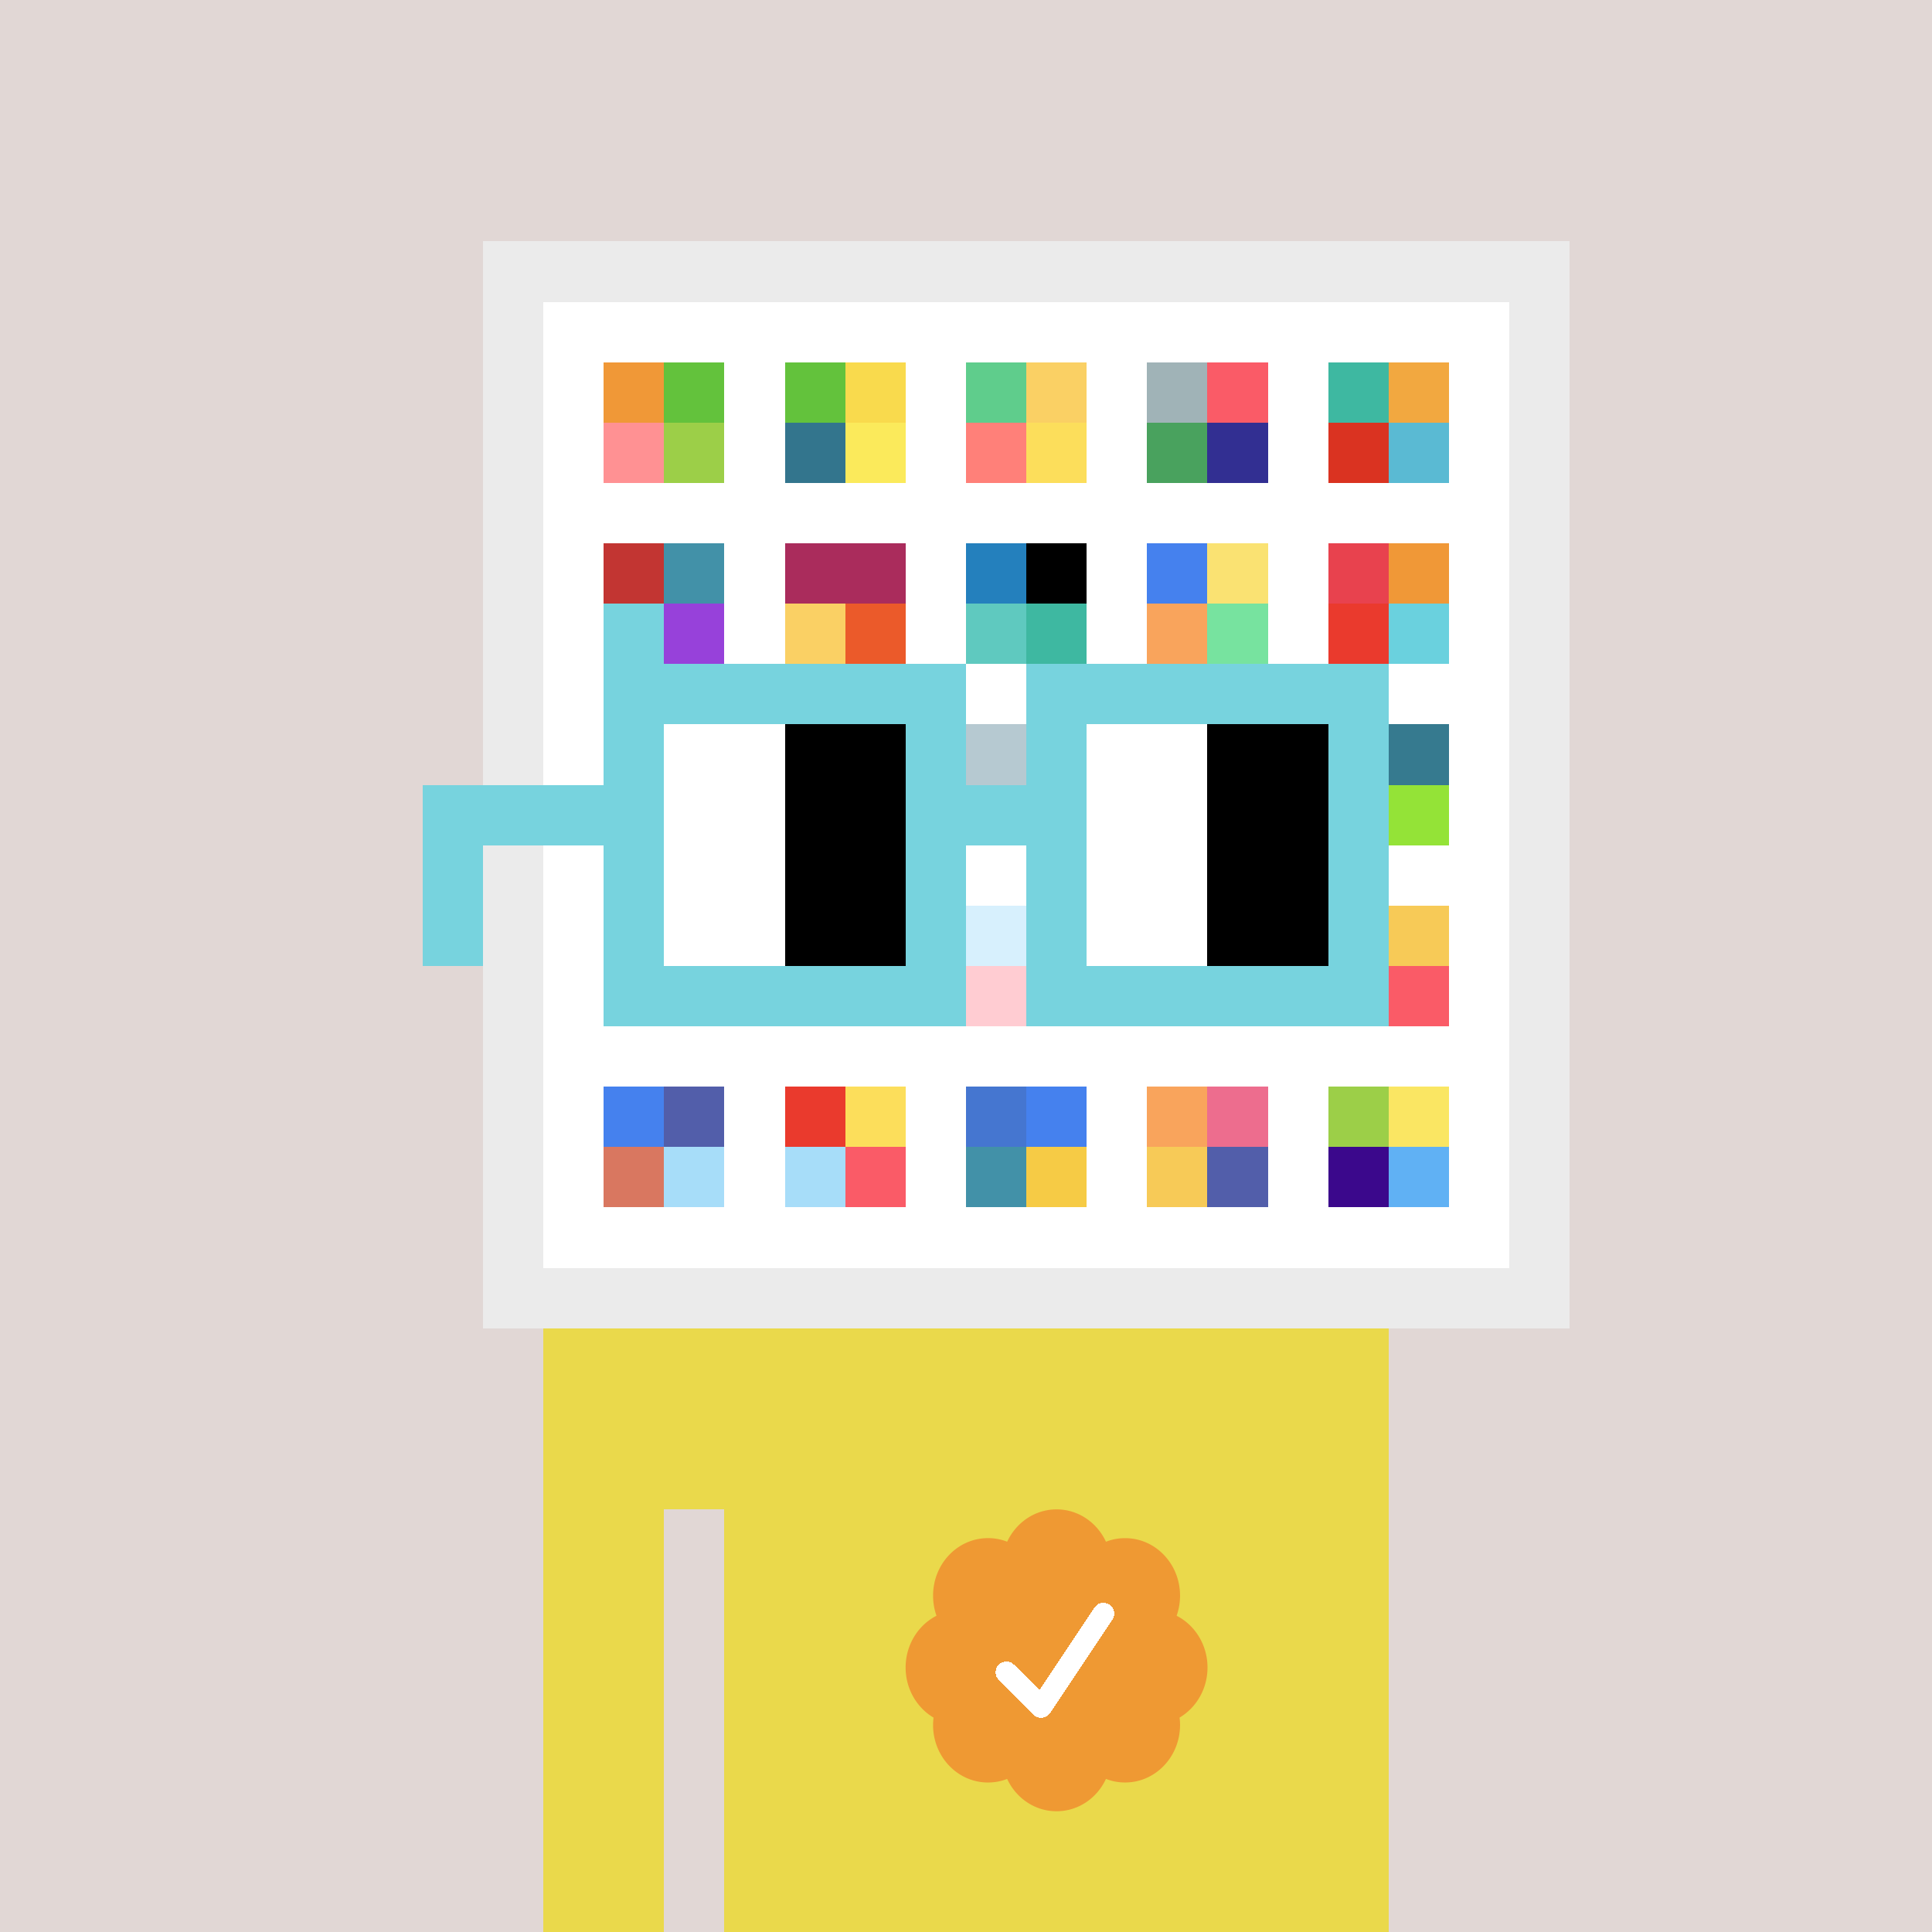 <svg xmlns="http://www.w3.org/2000/svg" viewBox="0 0 320 320" width="2000" height="2000" shape-rendering="crispEdges"><defs><style>.check{fill: #EF9933}</style></defs><path fill="#E1D7D5" d="M0 0h320v320H0z" /><path fill="#EBEBEB" d="M80 40h180v180H80z"/><path fill="#FFFFFF" d="M90 50h160v160H90z"/><path fill="#F09837" d="M100 60h10v10h-10z"/><path fill="#FF9193" d="M100 70h10v10h-10z"/><path fill="#63C23C" d="M110 60h10v10h-10z"/><path fill="#9CCF48" d="M110 70h10v10h-10z"/><path fill="#63C23C" d="M130 60h10v10h-10z"/><path fill="#33758D" d="M130 70h10v10h-10z"/><path fill="#F9DA4D" d="M140 60h10v10h-10z"/><path fill="#FBEA5B" d="M140 70h10v10h-10z"/><path fill="#5FCD8C" d="M160 60h10v10h-10z"/><path fill="#FF8079" d="M160 70h10v10h-10z"/><path fill="#FAD064" d="M170 60h10v10h-10z"/><path fill="#FCDE5B" d="M170 70h10v10h-10z"/><path fill="#A0B3B7" d="M190 60h10v10h-10z"/><path fill="#49A25E" d="M190 70h10v10h-10z"/><path fill="#FA5B67" d="M200 60h10v10h-10z"/><path fill="#322F92" d="M200 70h10v10h-10z"/><path fill="#3EB8A1" d="M220 60h10v10h-10z"/><path fill="#DA3321" d="M220 70h10v10h-10z"/><path fill="#F2A840" d="M230 60h10v10h-10z"/><path fill="#5ABAD3" d="M230 70h10v10h-10z"/><path fill="#C23532" d="M100 90h10v10h-10z"/><path fill="#77D3DE" d="M100 100h10v10h-10z"/><path fill="#4291A8" d="M110 90h10v10h-10z"/><path fill="#9741DA" d="M110 100h10v10h-10z"/><path fill="#AA2C5C" d="M130 90h10v10h-10z"/><path fill="#FAD064" d="M130 100h10v10h-10z"/><path fill="#AA2C5C" d="M140 90h10v10h-10z"/><path fill="#EB5A2A" d="M140 100h10v10h-10z"/><path fill="#2480BD" d="M160 90h10v10h-10z"/><path fill="#5FC9BF" d="M160 100h10v10h-10z"/><path fill="#000000" d="M170 90h10v10h-10z"/><path fill="#3EB8A1" d="M170 100h10v10h-10z"/><path fill="#4581EE" d="M190 90h10v10h-10z"/><path fill="#F9A45C" d="M190 100h10v10h-10z"/><path fill="#FAE272" d="M200 90h10v10h-10z"/><path fill="#77E39F" d="M200 100h10v10h-10z"/><path fill="#E8424E" d="M220 90h10v10h-10z"/><path fill="#EA3A2D" d="M220 100h10v10h-10z"/><path fill="#F09837" d="M230 90h10v10h-10z"/><path fill="#6AD1DE" d="M230 100h10v10h-10z"/><path fill="#49788D" d="M160 120h10v10h-10z"/><path fill="#367A8F" d="M230 120h10v10h-10z"/><path fill="#94E337" d="M230 130h10v10h-10z"/><path fill="#9AD9FB" d="M160 150h10v10h-10z"/><path fill="#FF7F8E" d="M160 160h10v10h-10z"/><path fill="#F7CA57" d="M230 150h10v10h-10z"/><path fill="#FA5B67" d="M230 160h10v10h-10z"/><path fill="#4581EE" d="M100 180h10v10h-10z"/><path fill="#D97760" d="M100 190h10v10h-10z"/><path fill="#525EAA" d="M110 180h10v10h-10z"/><path fill="#A7DDF9" d="M110 190h10v10h-10z"/><path fill="#EA3A2D" d="M130 180h10v10h-10z"/><path fill="#A7DDF9" d="M130 190h10v10h-10z"/><path fill="#FCDE5B" d="M140 180h10v10h-10z"/><path fill="#FA5B67" d="M140 190h10v10h-10z"/><path fill="#4576D0" d="M160 180h10v10h-10z"/><path fill="#4291A8" d="M160 190h10v10h-10z"/><path fill="#4581EE" d="M170 180h10v10h-10z"/><path fill="#F6CB45" d="M170 190h10v10h-10z"/><path fill="#F9A45C" d="M190 180h10v10h-10z"/><path fill="#F7CA57" d="M190 190h10v10h-10z"/><path fill="#ED6D8E" d="M200 180h10v10h-10z"/><path fill="#525EAA" d="M200 190h10v10h-10z"/><path fill="#9CCF48" d="M220 180h10v10h-10z"/><path fill="#3B088C" d="M220 190h10v10h-10z"/><path fill="#FAE663" d="M230 180h10v10h-10z"/><path fill="#60B1F4" d="M230 190h10v10h-10z"/><path fill="#EAD94B" d="M90 220h20v100H90V220Zm20 0h10v30h-10v-30Zm10 0h110v100H120V220Z"/><path class="check" shape-rendering="geometricPrecision" d="M200 276.191c0-3.762-2.083-7.024-5.114-8.572a9.97 9.97 0 0 0 .567-3.333c0-5.262-4.072-9.519-9.091-9.519-1.118 0-2.19.199-3.18.595-1.472-3.184-4.586-5.362-8.181-5.362-3.595 0-6.704 2.184-8.182 5.357a8.604 8.604 0 0 0-3.182-.595c-5.023 0-9.09 4.262-9.09 9.524 0 1.176.198 2.295.565 3.333-3.028 1.548-5.112 4.805-5.112 8.572 0 3.559 1.862 6.661 4.624 8.299-.048.405-.077.81-.077 1.225 0 5.262 4.067 9.523 9.09 9.523 1.12 0 2.191-.204 3.179-.594 1.476 3.175 4.586 5.356 8.183 5.356 3.6 0 6.71-2.181 8.183-5.356.988.387 2.059.59 3.18.59 5.024 0 9.091-4.263 9.091-9.525 0-.413-.029-.818-.079-1.22 2.757-1.637 4.626-4.739 4.626-8.296v-.002Z" /><path fill="#fff" d="m184.249 268.252-10.319 15.476a1.785 1.785 0 0 1-2.478.496l-.274-.224-5.75-5.75a1.784 1.784 0 1 1 2.524-2.524l4.214 4.207 9.106-13.666a1.787 1.787 0 0 1 2.476-.493 1.784 1.784 0 0 1 .501 2.476v.002Z"/><path fill="#FFFFFF" fill-opacity=".6" d="M160 120h10v50h-10z"/><path fill="#fff" d="M130 120h-20v10h20v-10Zm0 10h-20v10h20v-10Zm0 10h-20v10h20v-10Zm0 10h-20v10h20v-10Z"/><path fill="#000" d="M150 120h-20v10h20v-10Zm0 10h-20v10h20v-10Zm0 10h-20v10h20v-10Zm0 10h-20v10h20v-10Z"/><path fill="#fff" d="M200 120h-20v10h20v-10Zm0 10h-20v10h20v-10Zm0 10h-20v10h20v-10Zm0 10h-20v10h20v-10Z"/><path fill="#000" d="M220 120h-20v10h20v-10Zm0 10h-20v10h20v-10Zm0 10h-20v10h20v-10Zm0 10h-20v10h20v-10Z"/><path fill="#77D3DE" d="M160 110h-60v10h60v-10Zm70 0h-60v10h60v-10Zm-120 10h-10v10h10v-10Zm50 0h-10v10h10v-10Zm20 0h-10v10h10v-10Zm50 0h-10v10h10v-10Zm0 10h-10v10h10v-10Zm-120 10h-10v10h10v-10Zm50 0h-10v10h10v-10Zm20 0h-10v10h10v-10Zm50 0h-10v10h10v-10Zm-150 0H70v10h10v-10Zm0 10H70v10h10v-10Zm30 0h-10v10h10v-10Zm50 0h-10v10h10v-10Zm20 0h-10v10h10v-10Zm50 0h-10v10h10v-10Zm-70 10h-60v10h60v-10Zm70 0h-60v10h60v-10Zm-120-30H70v10h40v-10Zm70 0h-30v10h30v-10Z"/></svg>